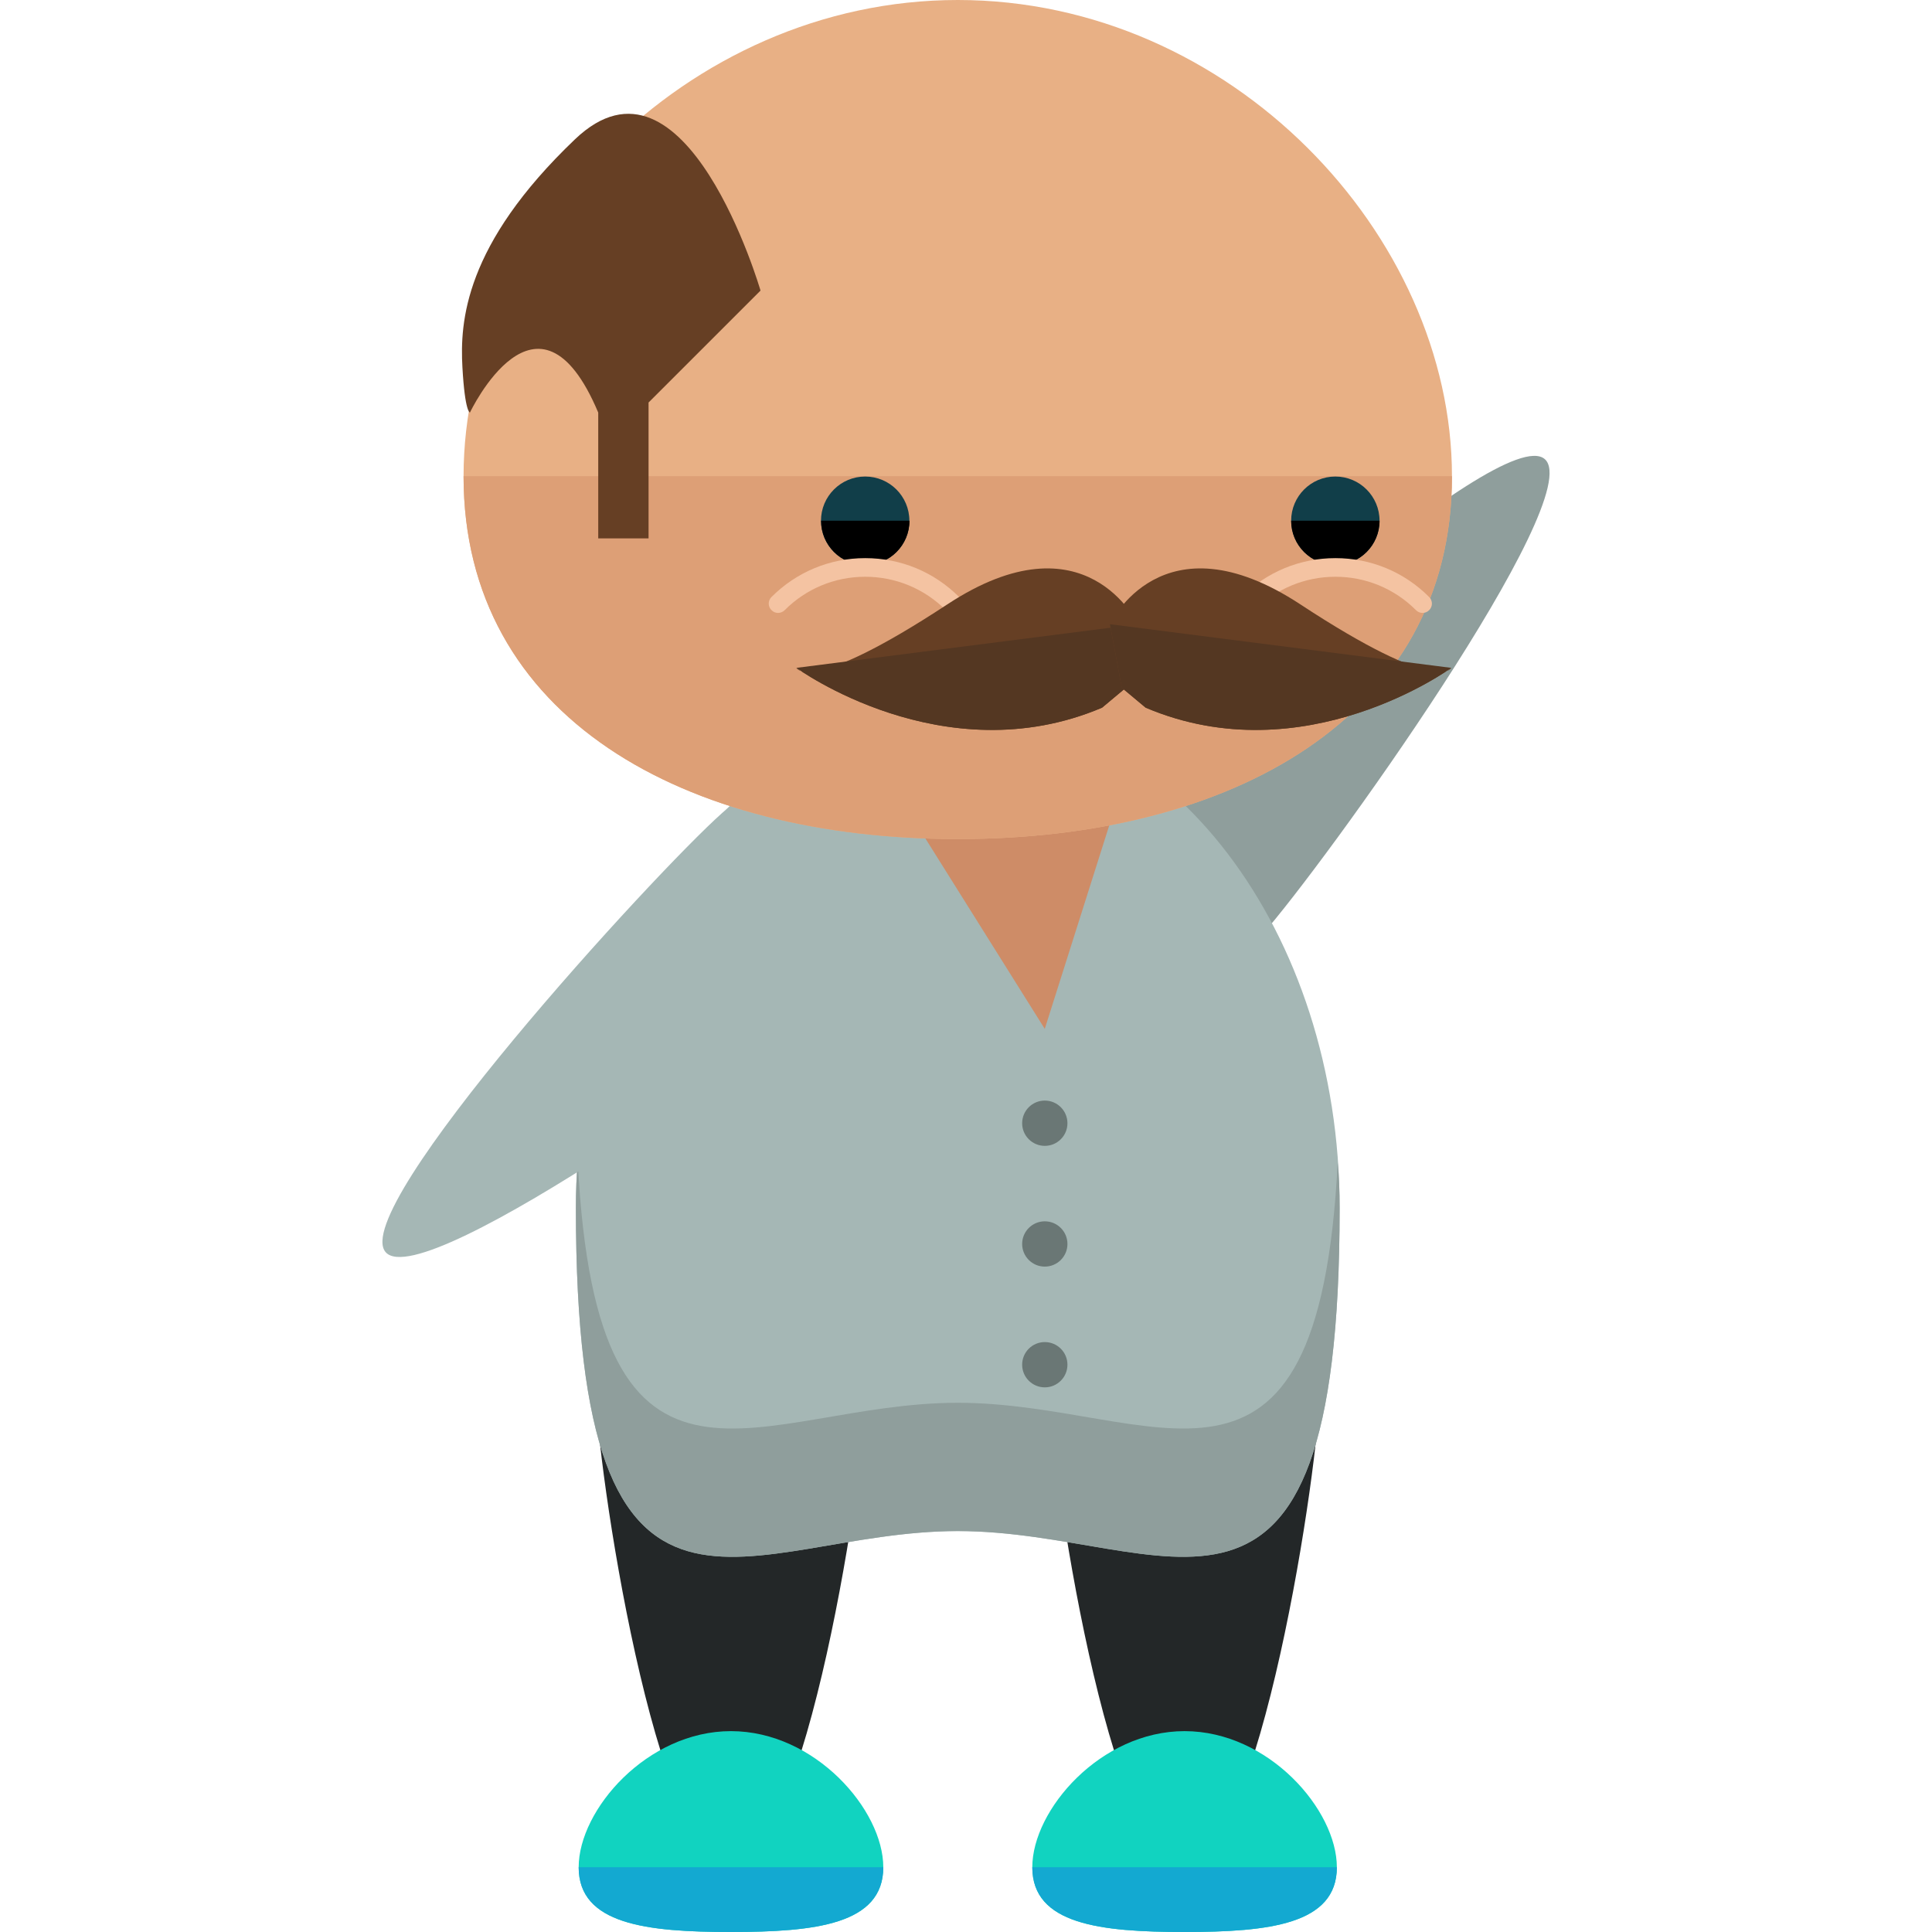 <?xml version="1.0" encoding="iso-8859-1"?>
<!-- Uploaded to: SVG Repo, www.svgrepo.com, Generator: SVG Repo Mixer Tools -->
<svg height="800px" width="800px" version="1.1" id="Layer_1" xmlns="http://www.w3.org/2000/svg" xmlns:xlink="http://www.w3.org/1999/xlink" 
	 viewBox="0 0 504.123 504.123" xml:space="preserve">
<path style="fill:#8F9E9C;" d="M280.113,258.095c11.28,10.027,33.304,3.663,49.223-14.218
	c15.896-17.881,85.016-114.018,73.767-124.062c-11.296-10.012-98.714,69.892-114.609,87.773
	C272.598,225.445,268.841,248.06,280.113,258.095z"/>
<g>
	<path style="fill:#232728;" d="M226.069,361.913c0,19.503-15.817,124.668-35.336,124.668c-19.495,0-35.304-105.173-35.304-124.668
		c0-19.495,15.817-35.32,35.304-35.32C210.253,326.593,226.069,342.418,226.069,361.913z"/>
	<path style="fill:#232728;" d="M344.42,361.913c0,19.503-15.817,124.668-35.336,124.668c-19.495,0-35.304-105.173-35.304-124.668
		c0-19.495,15.817-35.32,35.304-35.32C328.603,326.593,344.42,342.418,344.42,361.913z"/>
</g>
<path style="fill:#A5B7B5;" d="M349.556,315.242c0,126.33-44.607,84.259-99.643,84.259c-55.028,0-99.643,42.071-99.643-84.259
	c0-72.231,44.631-130.781,99.643-130.781C304.941,184.47,349.556,243.019,349.556,315.242z"/>
<path style="fill:#8F9E9C;" d="M249.913,366.033c-51.617,0-94.074,37.006-99.139-62.661c-0.339,3.458-0.504,7.396-0.504,11.878
	c0,126.33,44.615,84.259,99.643,84.259c55.036,0,99.643,42.071,99.643-84.259c0-4.474-0.165-8.413-0.504-11.878
	C343.979,403.039,301.546,366.033,249.913,366.033z"/>
<path style="fill:#11D3C0;" d="M230.48,487.219c0,14.935-17.802,16.904-39.747,16.904c-21.929,0-39.739-1.961-39.739-16.904
	c0-14.943,17.81-35.509,39.739-35.509C212.679,451.718,230.48,472.277,230.48,487.219z"/>
<path style="fill:#13A9D1;" d="M230.48,487.219c0,14.935-17.802,16.904-39.747,16.904c-21.929,0-39.739-1.961-39.739-16.904"/>
<path style="fill:#11D3C0;" d="M348.831,487.219c0,14.935-17.786,16.904-39.731,16.904c-21.937,0-39.739-1.961-39.739-16.904
	c0-14.943,17.802-35.509,39.739-35.509C331.045,451.718,348.831,472.277,348.831,487.219z"/>
<path style="fill:#13A9D1;" d="M348.831,487.219c0,14.935-17.786,16.904-39.731,16.904c-21.937,0-39.739-1.961-39.739-16.904"/>
<path style="fill:#A5B7B5;" d="M238.932,203.768c10.027,11.28,3.663,33.304-14.218,49.223
	c-17.881,15.896-114.026,85.024-124.062,73.767c-10.012-11.296,69.9-98.714,87.765-114.609S228.897,192.496,238.932,203.768z"/>
<polygon style="fill:#CE8C67;" points="231.26,202.5 272.614,268.469 294.402,199.712 "/>
<path style="fill:#E8B085;" d="M378.866,124.258c0,63.008-57.746,94.681-128.937,94.681c-71.215,0-128.969-31.673-128.969-94.681
	C120.96,61.235,178.713,0,249.929,0C321.12,0,378.866,61.235,378.866,124.258z"/>
<path style="fill:#DD9F76;" d="M378.866,124.258c0,63.008-57.746,94.681-128.937,94.681c-71.215,0-128.969-31.673-128.969-94.681"/>
<circle style="fill:#113E49;" cx="225.754" cy="135.877" r="11.532"/>
<path d="M237.318,135.877c0,6.388-5.167,11.54-11.54,11.54c-6.372,0-11.524-5.151-11.524-11.54"/>
<path style="fill:#F4C3A2;" d="M248.534,159.933c-0.614,0-1.245-0.221-1.725-0.717c-5.632-5.624-13.107-8.72-21.047-8.72h-0.008
	c-7.94,0-15.399,3.104-21,8.712c-0.953,0.953-2.489,0.977-3.434,0.008c-0.953-0.922-0.985-2.458-0.031-3.419
	c6.538-6.546,15.218-10.161,24.458-10.161h0.016c9.263,0,17.951,3.592,24.505,10.145c0.937,0.937,0.937,2.505,0,3.434
	C249.795,159.705,249.18,159.933,248.534,159.933z"/>
<circle style="fill:#113E49;" cx="348.437" cy="135.877" r="11.532"/>
<path d="M336.906,135.877c0,6.388,5.151,11.54,11.54,11.54c6.372,0,11.524-5.151,11.524-11.54"/>
<path style="fill:#F4C3A2;" d="M325.689,159.933c0.599,0,1.229-0.221,1.709-0.717c5.632-5.624,13.107-8.72,21.047-8.72h0.016
	c7.94,0,15.415,3.104,21.016,8.712c0.937,0.953,2.473,0.977,3.434,0.008c0.953-0.922,0.969-2.458,0.016-3.419
	c-6.506-6.546-15.218-10.161-24.458-10.161h-0.016c-9.248,0-17.936,3.592-24.505,10.145c-0.922,0.937-0.922,2.505,0,3.434
	C324.429,159.705,325.043,159.933,325.689,159.933z"/>
<path style="fill:#663F24;" d="M296.891,162.887c0,0-13.477-29.003-49.719-5.175s-39.353,16.565-39.353,16.565
	s38.313,27.987,79.754,10.382l6.215-5.199L296.891,162.887z"/>
<path style="fill:#543722;" d="M207.811,174.269c0,0,38.313,27.987,79.754,10.382l6.215-5.199l3.111-16.573"/>
<path style="fill:#663F24;" d="M289.613,162.887c0,0,13.462-29.003,49.711-5.175s39.353,16.565,39.353,16.565
	s-38.305,27.987-79.738,10.382l-6.231-5.199L289.613,162.887z"/>
<path style="fill:#543722;" d="M378.677,174.269c0,0-38.305,27.987-79.738,10.382l-6.231-5.199l-3.096-16.573"/>
<path style="fill:#663F24;" d="M122.622,107.654c0,0,17.723-37.415,33.477,0v32.823h13.131v-35.446l29.216-29.208
	c0,0-19.527-67.048-48.412-39.479s-30.035,47.679-29.373,59.494C121.322,107.654,122.622,107.654,122.622,107.654z"/>
<g>
	<circle style="fill:#6A7775;" cx="272.622" cy="293.085" r="5.908"/>
	<circle style="fill:#6A7775;" cx="272.622" cy="324.592" r="5.908"/>
	<circle style="fill:#6A7775;" cx="272.622" cy="356.1" r="5.908"/>
</g>
</svg>